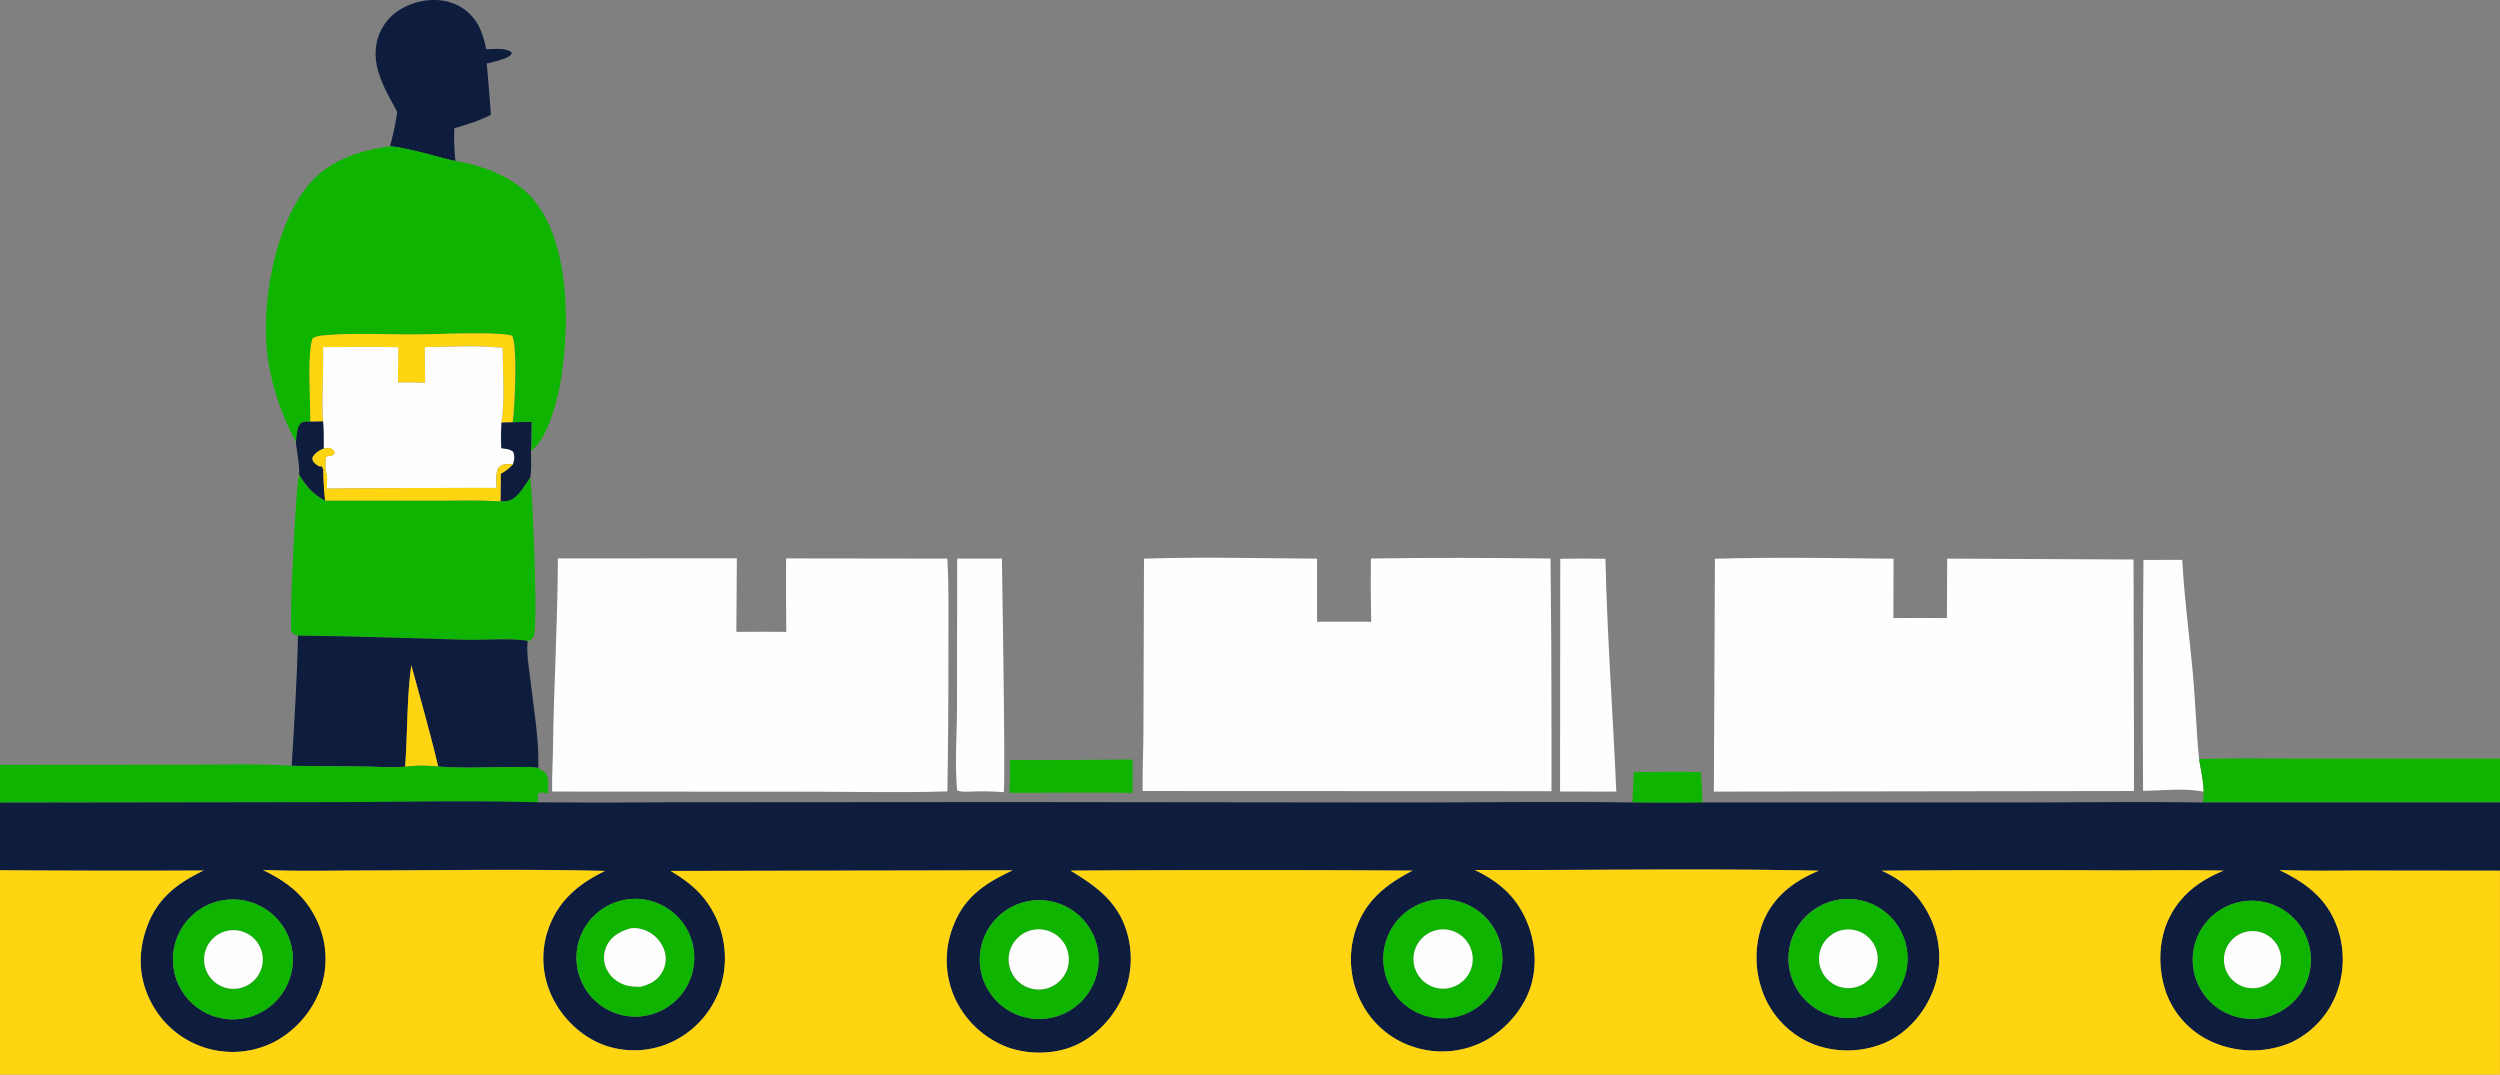 <svg id="Layer_1" data-name="Layer 1" xmlns="http://www.w3.org/2000/svg" viewBox="0 0 1024 440.17"><rect x="0" y="0" width="1024" height="440.17" fill="#808080" stroke="none"/><defs><style>.cls-1{fill:#0e1c3d;}.cls-2{fill:#0fb400;}.cls-3{fill:#fed510;}.cls-4{fill:#fefefe;}</style></defs><path class="cls-1" d="M159.75,59.88a107,107,0,0,0,2.94-14.08c-5.07-9.43-11.3-19.28-7.82-30.47a21,21,0,0,1,11-12.49c5.93-3,13.3-3.83,19.58-1.53a19.73,19.73,0,0,1,11.25,10.63,41.74,41.74,0,0,1,2.46,8.21c3,0,8.11-.74,10.52,1.41-.45,1.26-1.24,1.62-2.42,2.16A45,45,0,0,1,199.34,26q1,10.51,1.73,21c-4.77,2.52-9.86,4-15,5.54A102,102,0,0,0,186.54,66C177.72,64,168.74,60.94,159.75,59.88Z"/><path class="cls-2" d="M121.21,181.05l0-.09a105.16,105.16,0,0,1-11.27-32.62c-3.39-21.47,1.81-53.09,15-70.8,8.52-11.49,21.18-15.68,34.89-17.66,9,1.06,18,4.07,26.79,6.09,12,1.89,25.74,7.3,33.19,17.39,13.61,18.41,13.37,49.9,10,71.68-1.25,8.06-5.32,24.61-12.23,29.62.2-3.93.15-7.89.2-11.82-2.58-.09-5.12,0-7.7.13.78-5.82,2.05-31.05-.24-35.4a22.11,22.11,0,0,0-4.79-.73c-11.53-.72-23.55.1-35.13.16-11.78.06-24-.65-35.71.27-1.82.14-4.81.3-6.14,1.49-2.2,6.85-.72,25.68-.91,34-1.51,0-3-.29-4.08.91C121.57,175.15,121.49,179.06,121.21,181.05Z"/><path class="cls-3" d="M127.06,172.74c.19-8.3-1.29-27.13.91-34,1.33-1.19,4.32-1.35,6.14-1.49,11.72-.92,23.93-.21,35.71-.27,11.58-.06,23.6-.88,35.13-.16a22.11,22.11,0,0,1,4.79.73c2.29,4.35,1,29.58.24,35.4l-4.58.13c1.44-9.71.51-20.72.51-30.57-10.36-1.17-21.46-.39-31.89-.38l.09,14.64c-3.71-.1-7.43-.08-11.14-.11l.11-14.45c-10.24-.25-20.55,0-30.79-.06.34,10.16-.56,20.3,0,30.48Z"/><path class="cls-4" d="M132.33,172.65c-.6-10.18.3-20.32,0-30.48,10.24,0,20.55-.19,30.79.06L163,156.68c3.71,0,7.43,0,11.14.11L174,142.15c10.43,0,21.53-.79,31.89.38,0,9.85.93,20.86-.51,30.57a79.06,79.06,0,0,0-.11,10.44c1.8.23,3.28.31,4.79,1.38.89,1.87.61,3.23,0,5.22-1.9,0-4.33-.34-5.68,1.29-1.58,1.91-1,6.07-1,8.42q-34.77,0-69.55.3c0-2,.51-5.06-.43-6.83-.55-10.42.85-4.16,3.8-7.87a7.62,7.62,0,0,0-1-1.29c-1.3-1.08-2.2-.63-3.67-.36C132.57,180.08,132.62,176.36,132.33,172.65Z"/><path class="cls-1" d="M121.21,181.05c.28-2,.36-5.9,1.77-7.4,1.13-1.2,2.57-.88,4.08-.91l5.27-.09c.29,3.71.24,7.43.24,11.15a8.27,8.27,0,0,0-4.47,3.43,2.43,2.43,0,0,0,.76,2.36,6.49,6.49,0,0,0,2,1.41l1,0,.64,1.25a115,115,0,0,0,.76,12.86c-4.85-2.45-8-6.07-10.74-10.67C122.72,190.14,121.61,185.41,121.21,181.05Z"/><path class="cls-1" d="M210,173c2.58-.12,5.12-.22,7.7-.13-.05,3.93,0,7.89-.2,11.82,0,3.55.26,7.51-.3,11-2.36,3.16-5.16,8.83-9.31,9.51a21.33,21.33,0,0,1-2.87.22l.17-11.33a19.56,19.56,0,0,0,5-3.91c.57-2,.85-3.35,0-5.22-1.51-1.07-3-1.15-4.79-1.38a79.06,79.06,0,0,1,.11-10.44Z"/><path class="cls-3" d="M132.57,183.8c1.47-.27,2.37-.72,3.67.36a7.62,7.62,0,0,1,1,1.29c-2.95,3.71-4.35-2.55-3.8,7.87.94,1.77.46,4.81.43,6.83q34.77-.35,69.55-.3c0-2.35-.58-6.51,1-8.42,1.35-1.63,3.78-1.31,5.68-1.29a19.56,19.56,0,0,1-5,3.91L205,205.38c-8.54-.53-17.26-.26-25.82-.27l-46,0a115,115,0,0,1-.76-12.86L131.8,191l-1,0a6.49,6.49,0,0,1-2-1.41,2.43,2.43,0,0,1-.76-2.36A8.27,8.27,0,0,1,132.57,183.8Z"/><path class="cls-2" d="M122.46,194.47c2.71,4.6,5.89,8.22,10.74,10.67l46,0c8.56,0,17.28-.26,25.82.27a21.33,21.33,0,0,0,2.87-.22c4.15-.68,6.95-6.35,9.31-9.51.95,6.86,3.3,62.09,1.32,65.26a4.18,4.18,0,0,1-2.36,1.62c-6.79-1.28-18-.28-25.36-.47-22.89-.6-45.83-1.52-68.72-1.68a6.9,6.9,0,0,1-2.69-1.48C118.4,256.06,121.12,200.07,122.46,194.47Z"/><path class="cls-4" d="M226.17,324.22c-.16-6,.27-12,.34-18,.33-25.84,1.93-51.65,2-77.49l73.3-.05-.2,30.13q10.23-.09,20.46,0-.19-15-.08-30.09l66.05.09c.69,12.61.42,25.34.42,38q.06,28.67-.41,57.34c-18.72.59-37.58.14-56.32.13Z"/><path class="cls-4" d="M397.3,324.26c-1.66,0-3.77.21-5.25-.57-1-10.93-.1-22.52-.07-33.53l.09-61.36,18.32,0c.07,7.53,1.56,93.42.71,95.7A104.14,104.14,0,0,0,397.3,324.26Z"/><path class="cls-4" d="M468,324c-.06-8.45.32-16.92.36-25.37l.22-69.81c23.54-.75,47.33-.17,70.89,0l0,25.86c7.38-.09,14.78,0,22.17,0q-.3-12.94-.12-25.91c24.46-.42,49.11-.27,73.57,0q.43,34.92.4,69.85v25.45Z"/><path class="cls-4" d="M639,324.2l.08-95.32q9.25-.19,18.51,0c.69,31.81,3.09,63.59,4.44,95.37Z"/><path class="cls-4" d="M702,324.24l.43-95.38c24.25-.69,48.91-.3,73.17,0l-.07,24.3q11-.09,21.92,0l.12-24.35,76.33.36.16,71.19V324Z"/><path class="cls-4" d="M893.85,229.32c.8,15.41,2.94,31,4.34,46.42,1.07,11.7,1.39,23.47,2.55,35.14.71,4.36,1.82,9,1.85,13.41-7.58-1.6-17-.47-24.79-.33q-.24-47.29.16-94.61Z"/><path class="cls-1" d="M122.06,260.38c22.89.16,45.83,1.08,68.72,1.68,7.38.19,18.57-.81,25.36.47-.58,5,.49,10.78,1.07,15.81,1.38,11.87,3.61,24.26,3.29,36.21-3.65-.65-7.94-.35-11.66-.35-9.69,0-19.71.57-29.35-.24-3.3-13.87-7.3-27.7-11-41.47C166.57,286,167,300.33,165.94,314c-5.53.52-11.4,0-17-.05l-29.46-.26C120.53,296,121.7,278.09,122.06,260.38Z"/><path class="cls-3" d="M165.94,314c1.05-13.68.63-28,2.54-41.52,3.71,13.77,7.71,27.6,11,41.47A62.64,62.64,0,0,0,165.94,314Z"/><path class="cls-2" d="M900.74,310.88c13.63-.33,27.33-.11,41-.13l82.29,0v17.93l-121.69,0,.28-4.41C902.56,319.87,901.45,315.24,900.74,310.88Z"/><path class="cls-2" d="M413.41,324.74a123.35,123.35,0,0,0,.23-13.46c16.76.16,33.53-.1,50.29-.18q.06,6.84-.07,13.68C447.06,324.47,430.21,324.77,413.41,324.74Z"/><path class="cls-2" d="M0,313.29l78-.06c13.72,0,27.81-.49,41.47.47L149,314c5.57.07,11.44.57,17,.05a62.64,62.64,0,0,1,13.55-.05c9.64.81,19.66.23,29.35.24,3.72,0,8-.3,11.66.35l.56.46a10,10,0,0,0,2.09,1.23c2,2.58,1.06,5.69,1.37,8.77-1.47-.26-2.64-.82-4-.1a11.86,11.86,0,0,0-.12,3.71c-27.95-.75-56-.15-84-.06L0,328.76Z"/><path class="cls-2" d="M668.65,328.72l.55-12.48c9.11,0,18.34-.29,27.44.05.39,4.16.57,8.28.65,12.46Q683,328.95,668.65,328.72Z"/><path class="cls-1" d="M0,328.76l136.43-.2c28-.09,56-.69,84,.06q25.58.19,51.14,0l142.16-.1,160.61.18c31.43,0,62.91-.47,94.33,0q14.33.22,28.64,0l124.6,0c26.79,0,53.63-.38,80.42,0l121.69,0v27.95l-56.28-.05c-11.34,0-22.75.24-34.07-.23,9.57,4.68,17.61,10.11,22.3,20.05a39.34,39.34,0,0,1,1.31,30,36.55,36.55,0,0,1-18.93,20.66,40.54,40.54,0,0,1-30.57.39A35.42,35.42,0,0,1,888,408.51c-3.91-9.21-4.27-21.11-.44-30.4,4.42-10.72,12.76-17.22,23.24-21.49-14.52-.31-29.09-.05-43.61-.09q-48.22-.24-96.44.11c8.91,4,15.43,9.95,19.71,18.82a38,38,0,0,1,1.6,29.6c-3.43,9.43-10.56,17.87-19.79,22a39.31,39.31,0,0,1-29.48.67,36.62,36.62,0,0,1-20-19.42,40.63,40.63,0,0,1-.7-30.49c4.29-10.65,12.6-16.87,22.9-21.17-46.92-1-94-.13-140.9-.29,8.28,4,14.79,8.9,19.35,17.09,5,8.92,6.63,20.07,3.76,29.94-2.8,9.6-10.34,18.23-19.08,23A37.55,37.55,0,0,1,579.57,429a36.45,36.45,0,0,1-21.48-17.45,38.58,38.58,0,0,1-3.05-29.9c3.86-12.45,12.39-19.26,23.56-25q-70.05-.39-140.1,0c8.61,5.27,16.37,10.47,21,19.79A38,38,0,0,1,461.11,405c-3.21,9.47-10.65,18.34-19.68,22.73-8.57,4.18-19.5,4.45-28.46,1.34a39,39,0,0,1-21.64-19.85,37.85,37.85,0,0,1-.94-29.69c4.56-12.22,13.16-17.82,24.45-23.08l-140.14.26c7.5,4.42,13.41,9.26,17.57,17.07a39.42,39.42,0,0,1,3.07,29.88,38.2,38.2,0,0,1-19,22.56,36.64,36.64,0,0,1-28.06,2.12c-9.51-3.21-17.65-10.88-22-19.86a36.22,36.22,0,0,1-1.53-28.32c4.05-11.38,12.51-18.38,23.13-23.45-32.46-.81-65.06-.25-97.53-.18-14.18,0-28.46.38-42.62-.22,8.91,4.4,15.91,9.26,20.81,18.15a37.07,37.07,0,0,1,3.43,28.5,40.32,40.32,0,0,1-19.49,23.77A37.56,37.56,0,0,1,61.61,410c-4.75-9.46-5.14-19.42-1.75-29.41,4.17-12.3,12.3-18.57,23.55-24q-41.7.18-83.41-.11ZM259,368.2a24.12,24.12,0,1,0,25.3,22.47A24.13,24.13,0,0,0,259,368.2Zm-165.5.28a24.56,24.56,0,1,0,26.38,22.63A24.56,24.56,0,0,0,93.52,368.48Zm494.7,0a24.39,24.39,0,1,0,27,21.22A24.38,24.38,0,0,0,588.22,368.52Zm165,0a24.39,24.39,0,1,0,27.86,20.61A24.4,24.4,0,0,0,753.26,368.51ZM421.87,369a24.34,24.34,0,1,0,27.84,20.34A24.34,24.34,0,0,0,421.87,369Zm495.34.49A24.19,24.19,0,1,0,946,388.1,24.19,24.19,0,0,0,917.21,369.49Z"/><path class="cls-3" d="M0,356.45q41.7.29,83.41.11C72.16,362,64,368.29,59.86,380.59c-3.39,10-3,20,1.75,29.41a37.56,37.56,0,0,0,50.82,16.72A40.32,40.32,0,0,0,131.92,403a37.07,37.07,0,0,0-3.43-28.5c-4.9-8.89-11.9-13.75-20.81-18.15,14.16.6,28.44.24,42.62.22,32.47-.07,65.07-.63,97.53.18-10.62,5.07-19.08,12.07-23.13,23.45a36.22,36.22,0,0,0,1.53,28.32c4.36,9,12.5,16.65,22,19.86a36.64,36.64,0,0,0,28.06-2.12,38.2,38.2,0,0,0,19-22.56,39.42,39.42,0,0,0-3.07-29.88c-4.16-7.81-10.07-12.65-17.57-17.07l140.14-.26c-11.29,5.26-19.89,10.86-24.45,23.08a37.85,37.85,0,0,0,.94,29.69A39,39,0,0,0,413,429.06c9,3.11,19.89,2.84,28.46-1.34,9-4.39,16.47-13.26,19.68-22.73a38,38,0,0,0-1.64-28.61c-4.6-9.32-12.36-14.52-21-19.79q70-.39,140.1,0c-11.17,5.78-19.7,12.59-23.56,25a38.58,38.58,0,0,0,3.05,29.9A36.45,36.45,0,0,0,579.57,429a37.55,37.55,0,0,0,28.55-2.62c8.74-4.72,16.28-13.35,19.08-23,2.87-9.87,1.21-21-3.76-29.94-4.56-8.19-11.07-13.07-19.35-17.09,46.93.16,94-.71,140.9.29-10.3,4.3-18.61,10.52-22.9,21.17a40.63,40.63,0,0,0,.7,30.49,36.62,36.62,0,0,0,20,19.42,39.31,39.31,0,0,0,29.48-.67c9.23-4.14,16.36-12.58,19.79-22a38,38,0,0,0-1.6-29.6c-4.28-8.87-10.8-14.81-19.71-18.82q48.22-.34,96.44-.11c14.52,0,29.09-.22,43.61.09-10.48,4.27-18.82,10.77-23.24,21.49-3.83,9.29-3.47,21.19.44,30.4a35.42,35.42,0,0,0,19.73,18.95,40.54,40.54,0,0,0,30.57-.39,36.55,36.55,0,0,0,18.93-20.66,39.34,39.34,0,0,0-1.31-30c-4.69-9.94-12.73-15.37-22.3-20.05,11.32.47,22.73.23,34.07.23l56.28.05v83.55H0Z"/><path class="cls-2" d="M262.26,416.32a24.12,24.12,0,1,1,22.06-25.65A24.12,24.12,0,0,1,262.26,416.32Zm-3.88-36.1c-3.87,1.14-7.34,2.8-9.45,6.42a11,11,0,0,0-1.09,8.61,12.24,12.24,0,0,0,6.24,7.37c2.74,1.42,5.32,1.53,8.32,1.54,3.64-.93,6.56-2.35,8.6-5.64a10.91,10.91,0,0,0,1.22-8.84,13.38,13.38,0,0,0-7.12-8.25A12.58,12.58,0,0,0,258.38,380.22Z"/><path class="cls-2" d="M97.24,417.46a24.56,24.56,0,1,1,22.66-26.35A24.58,24.58,0,0,1,97.24,417.46Zm-3.59-36.21a12,12,0,1,0,9.77,2.69A11.94,11.94,0,0,0,93.65,381.25Z"/><path class="cls-2" d="M594.25,416.93a24.39,24.39,0,1,1,20.93-27.19A24.4,24.4,0,0,1,594.25,416.93ZM588.37,381a12.12,12.12,0,1,0,14.54,9.12A12.12,12.12,0,0,0,588.37,381Z"/><path class="cls-2" d="M760.26,416.79a24.39,24.39,0,1,1,20.86-27.67A24.39,24.39,0,0,1,760.26,416.79Zm-5.82-35.73a12,12,0,1,0,14.33,9A12,12,0,0,0,754.44,381.06Z"/><path class="cls-2" d="M429.28,417.12a24.34,24.34,0,1,1,20.43-27.78A24.35,24.35,0,0,1,429.28,417.12Zm-5.95-36.24a12.32,12.32,0,1,0,9.91,2.59A12.34,12.34,0,0,0,423.33,380.88Z"/><path class="cls-2" d="M927.27,416.82A24.19,24.19,0,1,1,946,388.1,24.19,24.19,0,0,1,927.27,416.82Zm-6.53-35.29a11.69,11.69,0,1,0,13.38,9.31A11.7,11.7,0,0,0,920.74,381.53Z"/><path class="cls-4" d="M262.4,404.16c-3,0-5.58-.12-8.32-1.54a12.24,12.24,0,0,1-6.24-7.37,11,11,0,0,1,1.09-8.61c2.11-3.62,5.58-5.28,9.45-6.42a12.58,12.58,0,0,1,6.72,1.21,13.38,13.38,0,0,1,7.12,8.25,10.91,10.91,0,0,1-1.22,8.84C269,401.81,266,403.23,262.4,404.16Z"/><path class="cls-4" d="M428.11,405a12.31,12.31,0,1,1,9.66-12.38A12.32,12.32,0,0,1,428.11,405Z"/><path class="cls-4" d="M593.75,404.64a12.12,12.12,0,1,1,9.16-14.51A12.11,12.11,0,0,1,593.75,404.64Z"/><path class="cls-4" d="M759.8,404.4a12,12,0,1,1,9-14.34A12,12,0,0,1,759.8,404.4Z"/><path class="cls-4" d="M98.31,404.7a12,12,0,1,1,9.31-11.55A12,12,0,0,1,98.31,404.7Z"/><path class="cls-4" d="M925.19,404.48a11.69,11.69,0,1,1,8.93-13.64A11.67,11.67,0,0,1,925.19,404.48Z"/></svg>